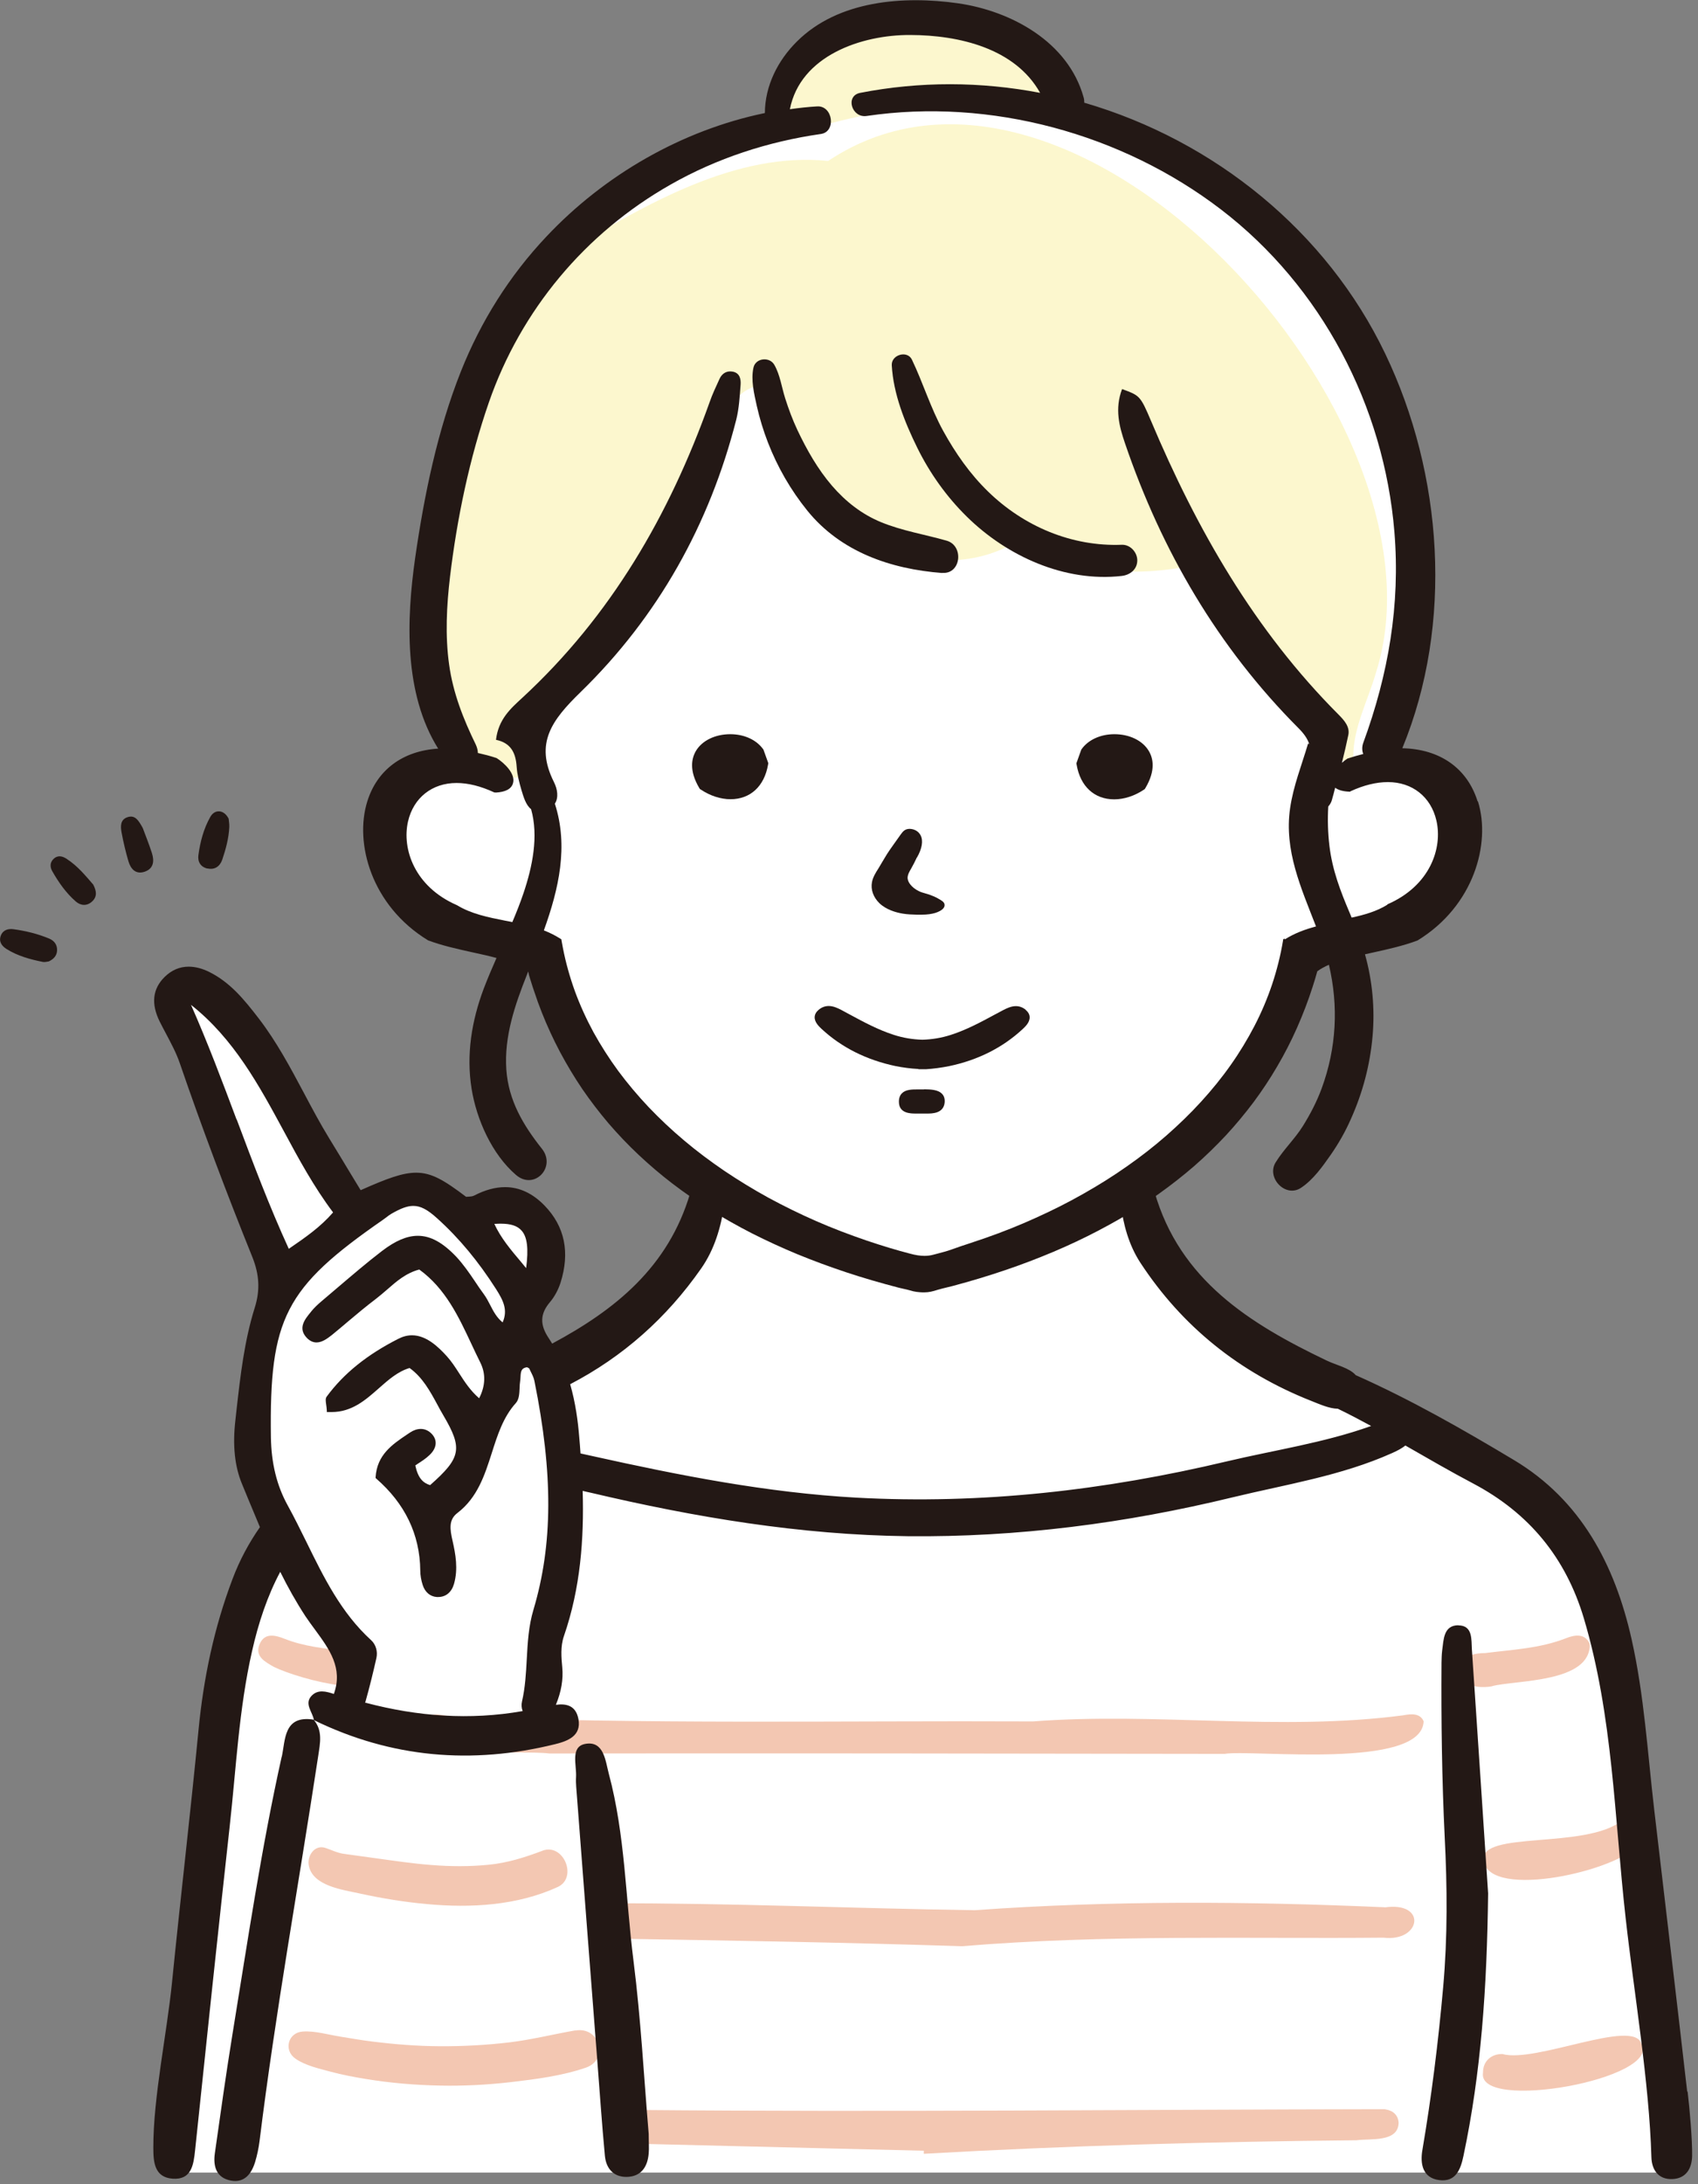<?xml version="1.0" encoding="UTF-8"?>
<svg id="_レイヤー_1" data-name="レイヤー 1" xmlns="http://www.w3.org/2000/svg" viewBox="0 0 133 171">
  <rect x="0" y="0" width="133" height="171" fill="#808080" stroke="none"/>
  <defs>
    <style>
      .cls-1 {
        fill: #231815;
      }

      .cls-1, .cls-2, .cls-3, .cls-4 {
        stroke-width: 0px;
      }

      .cls-2 {
        fill: #fff;
      }

      .cls-3 {
        fill: #fcf7ce;
      }

      .cls-4 {
        fill: #f3c7b2;
      }
    </style>
  </defs>
  <g id="_お団子ヘア_ボーダーシャツ" data-name="お団子ヘア×ボーダーシャツ">
    <path id="_白" data-name="白" class="cls-2" d="M130.91,170.08c-1.31-12.19-2.2-31.74-5.36-44.55-3.99-10.04-9.84-10.4-20.77-16.78-9.88-5.8-14.01-7.33-15.74-16.12,11.63-8.97,7.53-6.84,13.5-17.87,3.37-2.16,10.81-1.56,11.97-7.21,2.59-6.5-2.34-6.82-5.52-7.54-1.04-3.48,2.72-8.47,1.97-17.33-3.35-12.47-3.62-21.31-16.4-28.7-8.15-4.26-10.28-3.11-11.43-6.34-.39-4.58-8.91-7.37-11.15-6.4-1.62-.12-10.14,1.51-10.5,5.29-.43,1.87.42,1.71-.88,2.8-13.7,5.92-24.44,14.9-26.33,31.7-1.71,8.11-1.71,10.89.71,16.18.44,1.53,2.33,1.61.02,2.39-5.03.36-6.22,5.87-3.79,10.07,12.31,8.76,6.95-3.02,16.14,15.62,3.23,4.82,12.62,8.36,4.68,14.77-3.05,2.48-2.73,4.64-9.14,7.85-4.71-6.75,2.31-5.31-.48-11.31-1.2-2.01-3.47-2.24-5.56-2-2.83-2.88-6.83-2.36-9.69.23-3.02-6.11-6.89-12.7-11.54-17.24-2.32-.72-2.22,2.69-1.25,3.97,12.26,21.52,5.6,14.6,4.94,32.96.3,2.04,1.08,3.99,2.2,5.72-7.19,10.84-6.81,44.29-8.17,49.85h117.57Z"/>
    <g id="_塗り" data-name="塗り">
      <g>
        <path class="cls-4" d="M108.47,149.32c-10.72-.47-21.41-.54-32.12.23-9.61-.14-19.19-.57-28.79-.54.03.92.1,1.85.19,2.76,9.2.15,18.4.3,27.59.6,11.31-.94,22.37-.57,33.03-.67,2.94.35,3.44-2.85.09-2.37Z"/>
        <path class="cls-4" d="M108.48,165.13c-19.53.03-39.06.23-58.59.06.12.88.23,1.76.32,2.65,7.38.18,14.76.36,22.15.54,0,.08,0,.16,0,.24,11.24-.64,22.6-.95,33.9-1.06,1.08-.15,3.25.18,3.29-1.36-.03-.63-.47-.98-1.05-1.06Z"/>
        <path class="cls-4" d="M109.92,134.29c-9.62,1.27-19.34-.26-29.01.48-15.19-.07-30.48.25-45.63-.4-.78-.09-1.72-.47-1.95.57.48,2.92,7.35,2.05,9.7,2.34,18.14-.02,34.29,0,52.89.03,2.17-.36,15.45,1.27,15.59-2.55-.27-.64-.96-.59-1.59-.47Z"/>
        <path class="cls-4" d="M128.56,160c-.6-2.01-8.3,1.54-10.88.81-.85-.02-1.53.54-1.52,1.46-.5,3.11,14.02.49,12.41-2.27Z"/>
        <path class="cls-4" d="M116.19,145.66c.5,3.15,10.74.74,12.12-1.26.8-.82-.2-2.39-1.24-1.88-2.89,2.31-11.15.76-10.88,3.14Z"/>
        <path class="cls-4" d="M26.97,129.31s0-.05,0-.07c-1.57-.18-3.14-.34-4.63-.92-.76-.3-1.61-.54-2.01.41-.4.96.45,1.38,1.12,1.77,1.05.51,3.27,1.21,5.26,1.46.29-.84.39-1.76.27-2.64Z"/>
        <path class="cls-4" d="M116.87,132.01c1.84-.49,7.76-.24,7.65-3.32-.38-.83-1.16-.71-1.87-.43-2.04.8-4.21.89-6.33,1.16-3.09-.02-2.63,3.14.55,2.6Z"/>
        <g>
          <path class="cls-4" d="M42.5,144.89c-1.37.52-2.76.96-4.22,1.1-1.49.15-3,.14-4.49.02-1.47-.11-2.91-.33-4.37-.53-.82-.11-1.64-.23-2.46-.34-.54-.07-.94-.29-1.45-.46-.85-.3-1.45.59-1.33,1.33.27,1.65,2.69,1.94,3.99,2.23,1.73.38,3.5.67,5.26.83,3.44.32,7.08.12,10.26-1.34,1.58-.73.45-3.46-1.2-2.84Z"/>
          <path class="cls-4" d="M45.06,158.96c-1.73.3-3.43.73-5.18.94-1.8.21-3.62.31-5.43.3-1.78-.01-3.54-.15-5.3-.37-.83-.1-1.65-.25-2.48-.38-.95-.15-2-.47-2.96-.4-1.16.08-1.51,1.47-.57,2.12.78.55,1.87.78,2.78,1.03.89.24,1.81.41,2.72.56,1.92.32,3.88.48,5.82.52,1.86.04,3.71-.06,5.55-.27,1.96-.23,4-.49,5.87-1.13,1.86-.64,1.1-3.24-.8-2.91Z"/>
        </g>
      </g>
      <g>
        <g>
          <path class="cls-3" d="M107.76,52.71C114.18,32.89,84.09-.22,64.87,12.6c-7.16-.74-14.16,3.34-20.11,6.88-7.08,6.84-12.34,17.47-10.84,27.48-.14,4.77.4,9.92,3.32,13.75.73-.08,4.44.52,4.97-.15-1.32-4.42,2.05-7.53,5.19-10.15,2.4-4.43,5.48-8.24,7.26-13.01.91-2.43,2.14-7.21,5.3-7.28.3,9.16,11.77,17.4,20.04,12.06,3.58,2.62,8.42,2.98,12.69,2.23,2.14,1.45,3.5,4.49,5.51,6.55,2.54,2.6,5.78,5.23,5.61,8.64.69-.02,1.38-.04,2.07-.06.04-.11.08-.23.12-.34,0-2.23,1.15-4.37,1.76-6.49Z"/>
          <path class="cls-3" d="M60.55,30.5c.19.03-.14.1,0,0h0Z"/>
          <polygon class="cls-3" points="60.55 30.5 60.55 30.5 60.54 30.5 60.54 30.5 60.55 30.5"/>
        </g>
        <path class="cls-3" d="M82.08,5.69c-5.02-6.71-20.23-6.25-21.13,3.41.57.5,1.3.82,1.97,1.16,5.74-1.79,11.71-2.46,17.71-2.04,1.24.09,2.13-1.5,1.45-2.53Z"/>
      </g>
    </g>
    <g id="_アウトライン" data-name="アウトライン">
      <g>
        <path class="cls-1" d="M132.15,163.72c-.84-7.35-1.72-14.69-2.58-22.04-.52-4.45-.78-8.93-1.77-13.34-1.32-5.88-4-10.91-9.21-14.03-4.02-2.41-8.1-4.74-12.4-6.65-.49-.57-1.52-.78-2.27-1.14-6.03-2.88-11.52-6.31-13.49-13.21-.22-.76-.62-1.28-1.48-1.1-1.06.22-1.1,1.11-1.16,2.08.19,1.54.61,3.15,1.52,4.55,3.28,5.01,7.77,8.61,13.38,10.83.66.26,1.42.61,2.1.62.89.43,1.76.89,2.61,1.35-.02,0-.04.01-.06.02-3.65,1.3-7.48,1.86-11.24,2.75-9.55,2.27-19.2,3.38-29.04,2.84-6.98-.39-13.79-1.73-20.59-3.24-.33-.07-.67-.15-1-.22-.03-.43-.06-.86-.1-1.28-.1-1.24-.29-2.68-.71-4.14,4.13-2.15,7.55-5.18,10.26-9.06,1.05-1.5,1.54-3.22,1.8-4.92-.07-1-.05-1.97-1.25-2.17-.89-.15-1.19.46-1.41,1.19-1.71,5.81-5.9,9.15-10.81,11.78-.08-.13-.16-.25-.24-.38-.74-1.08-.72-1.94.07-2.87.35-.41.64-.95.82-1.5.76-2.39.34-4.43-1.26-6.07-.93-.95-1.96-1.43-3.08-1.43-.76,0-1.57.22-2.42.66-.13.07-.31.08-.47.09-.06,0-.11,0-.16.01-1.73-1.31-2.71-1.89-3.91-1.89-1.06,0-2.26.44-4.35,1.37-.26-.43-.51-.84-.76-1.25-.58-.97-1.14-1.88-1.7-2.8-.71-1.16-1.36-2.38-1.98-3.55-1.05-1.97-2.14-4.02-3.54-5.84-1.16-1.51-2.25-2.83-3.87-3.64-.56-.28-1.11-.42-1.62-.42-.71,0-1.34.27-1.89.81-.94.93-1.07,2.1-.38,3.49.16.32.33.64.5.96.39.74.8,1.5,1.07,2.29,1.73,5.04,3.65,10.14,5.68,15.17.56,1.39.62,2.61.2,3.96-.82,2.6-1.13,5.34-1.43,7.99-.03.27-.06.55-.09.82-.23,1.98-.06,3.63.52,5.02.17.4.33.8.49,1.19.3.72.6,1.45.91,2.18-.86,1.23-1.59,2.58-2.15,4.07-1.44,3.8-2.27,7.75-2.66,11.81-.64,6.6-1.42,13.2-2.08,19.8-.39,3.9-1.47,8.97-1.46,12.91,0,1.13.09,2.32,1.52,2.42,1.47.1,1.63-1.08,1.75-2.21.84-8.05,1.82-17.32,2.71-25.36.51-4.58.72-9.19,1.75-13.72.5-2.22,1.2-4.33,2.21-6.22.59,1.19,1.24,2.35,1.97,3.47.24.36.5.71.75,1.05,1.13,1.54,2.21,3.01,1.48,5.04-.6-.2-1.25-.38-1.75.15-.59.63.09,1.26.19,1.9,6.07,2.96,12.38,3.49,18.9,1.88,1.01-.25,2.05-.66,1.82-1.95-.2-1.09-.96-1.24-1.77-1.13.42-1.02.59-1.98.5-2.94-.07-.76-.15-1.63.13-2.44,1.3-3.76,1.58-7.62,1.47-11.37.2.05.41.1.61.14,8.18,1.93,16.43,3.31,24.85,3.41,8.6.09,17.07-1.01,25.43-3.04,4.21-1.02,8.51-1.68,12.49-3.46.46-.2.81-.4,1.06-.6,1.78,1.02,3.54,2.04,5.34,2.99,4.34,2.3,7.22,5.78,8.64,10.54,2.28,7.65,2.39,15.61,3.27,23.44.65,5.83,1.85,12.85,2.02,18.75.03.96.52,1.75,1.64,1.71,1.1-.05,1.53-.85,1.55-1.82.02-1.26-.2-3.75-.35-5ZM39.2,95.8c.81,0,1.33.17,1.66.55.44.5.55,1.41.35,2.93-.11-.13-.22-.26-.32-.39-.93-1.1-1.66-1.97-2.17-3.07.17-.01.33-.02.48-.02ZM18.53,87.65c-1.11-2.96-2.26-6.02-3.57-8.98,3.35,2.64,5.34,6.32,7.26,9.87,1.16,2.16,2.37,4.39,3.87,6.38-1.02,1.17-2.16,1.95-3.47,2.85-1.53-3.34-2.83-6.79-4.08-10.13ZM28.6,133.32c.36-1.27.66-2.52.88-3.5.12-.53-.04-1.07-.41-1.41-2.35-2.14-3.72-4.94-5.05-7.65-.48-.97-.97-1.97-1.5-2.93-.84-1.53-1.27-3.27-1.3-5.31-.13-9.32,1.1-11.7,8.76-17.01.09-.06.17-.13.26-.19.14-.11.27-.21.41-.29.74-.43,1.26-.62,1.72-.62.57,0,1.11.28,1.88.98,1.73,1.56,3.23,3.38,4.61,5.54.55.87.94,1.62.51,2.6-.47-.38-.73-.88-.98-1.37-.15-.29-.3-.58-.5-.85-.24-.32-.46-.65-.68-.98-.45-.67-.92-1.35-1.48-1.95-1.06-1.11-2.01-1.63-3-1.63-.85,0-1.75.38-2.81,1.19-1.19.91-2.34,1.9-3.46,2.85-.42.36-.85.72-1.27,1.08-.32.27-.59.53-.81.8l-.02.03c-.48.58-1.08,1.3-.29,2.08.22.21.46.32.72.32.42,0,.82-.28,1.19-.57.43-.35.87-.72,1.28-1.07.7-.59,1.43-1.2,2.17-1.76.3-.23.59-.48.88-.73.73-.64,1.48-1.3,2.53-1.58,2.06,1.49,3.09,3.71,4.09,5.84.22.47.45.96.69,1.44.44.88.41,1.82-.09,2.8-.68-.59-1.13-1.28-1.56-1.95-.31-.48-.6-.93-.97-1.34-.69-.76-1.62-1.64-2.73-1.64-.35,0-.71.09-1.06.27-2.45,1.24-4.29,2.72-5.62,4.53-.11.15-.08.35-.04.63.02.14.04.29.05.47v.11s.12,0,.12,0c.09,0,.17,0,.25,0,1.59,0,2.66-.94,3.69-1.85.77-.68,1.49-1.32,2.42-1.6,1.02.73,1.61,1.82,2.18,2.87.15.28.31.58.48.86,1.51,2.57,1.38,3.3-1.05,5.44-.54-.17-.94-.52-1.16-1.54.06-.04.12-.08.19-.13.28-.18.63-.4.93-.69.57-.54.63-1.16.17-1.65-.24-.25-.53-.39-.86-.39-.28,0-.57.1-.84.28-.08.05-.16.11-.24.16-1.16.78-2.35,1.59-2.46,3.34v.06s.04.04.04.04c2.26,1.96,3.43,4.38,3.46,7.21,0,.37.07.76.19,1.13.18.56.58.9,1.1.94.04,0,.08,0,.11,0,.6,0,1.05-.37,1.24-1.02.34-1.18.12-2.36-.11-3.37-.21-.92-.32-1.66.38-2.19,1.58-1.21,2.14-2.98,2.69-4.69.44-1.38.89-2.82,1.89-3.92.25-.28.27-.73.29-1.17,0-.18.02-.36.04-.52.02-.11.02-.22.03-.33.02-.45.06-.72.51-.78.03.01.05.03.08.04.03.02.08.04.09.05.04.08.08.16.11.23.12.24.25.49.3.75,1.47,7.27,1.45,12.79-.07,17.9-.39,1.29-.46,2.62-.53,3.91-.06,1.08-.12,2.2-.37,3.28-.06.26-.04.53.05.76-4.15.73-8.24.42-12.29-.65Z"/>
        <path class="cls-1" d="M114.24,127.24c-1.18,0-1.16,1.12-1.28,1.99-.04.31-.04.63-.05.95-.03,4.55.03,9.1.25,13.65.2,3.91.23,7.81-.12,11.74-.38,4.29-.91,8.54-1.63,12.77-.18,1.05.01,2.17,1.32,2.34,1.3.17,1.68-.84,1.9-1.9,1.38-6.52,1.84-13.12,1.93-20.55-.39-5.85-.82-12.47-1.27-19.09-.05-.78.08-1.89-1.07-1.89Z"/>
        <path class="cls-1" d="M22.06,137.55c-1.6,7.19-2.67,14.49-3.86,21.76-.5,3.08-.93,6.17-1.37,9.26-.15,1.03.11,1.94,1.27,2.15,1.05.19,1.6-.54,1.88-1.45.16-.53.28-1.09.35-1.65,1.25-10.1,3.07-20.12,4.6-30.18.14-.95.37-1.96-.37-2.81-2.36-.37-2.2,1.61-2.49,2.91Z"/>
        <path class="cls-1" d="M49.62,153.51c-.62-4.88-.65-9.85-1.93-14.63-.27-1.01-.38-2.62-1.85-2.35-1.19.22-.66,1.67-.72,2.61-.03.49.04,1,.07,1.49.52,6.84,1.05,13.67,1.58,20.51.2,2.55.37,5.1.61,7.64.09.97.66,1.66,1.7,1.65,1.13-.02,1.64-.77,1.73-1.83.04-.43,0-.87,0-1.55-.37-4.35-.61-8.97-1.19-13.54Z"/>
        <path class="cls-1" d="M3.85,73.48c-.89-.37-1.83-.6-2.78-.73-.43-.06-.84.05-1.01.51-.17.46.08.8.44,1.03.87.55,1.86.82,2.86,1.02.16.03.34-.03.46-.04.4-.19.62-.45.65-.83.03-.47-.22-.79-.62-.96Z"/>
        <path class="cls-1" d="M16.25,67.99c.58.13.98-.17,1.16-.69.28-.83.51-1.68.55-2.55.01-.26-.04-.51-.05-.65-.36-.73-1.09-.77-1.44-.14-.52.92-.79,1.95-.93,2.99-.07.51.17.93.71,1.05Z"/>
        <path class="cls-1" d="M5.24,67.25c-.33-.22-.7-.33-1.04-.01-.3.28-.29.64-.11.96.5.88,1.08,1.71,1.85,2.38.38.33.87.37,1.27,0,.41-.37.36-.82.09-1.33-.6-.69-1.22-1.45-2.05-1.99Z"/>
        <path class="cls-1" d="M11.9,66.79c-.23-.71-.51-1.41-.72-1.97-.32-.57-.59-1.05-1.2-.84-.57.19-.54.73-.46,1.18.14.76.32,1.52.54,2.27.18.61.58,1.06,1.29.81.7-.25.74-.85.55-1.45Z"/>
      </g>
      <g>
        <path class="cls-1" d="M115.73,62.72c-.81-2.58-2.95-4.08-5.89-4.14,4.02-9.76,3.18-21.47-1.34-30.89-4.59-9.58-13.38-16.67-23.54-19.64-.01,0-.02,0-.03,0,0-.14-.01-.29-.06-.45-1.21-4.32-5.66-6.74-9.82-7.34-4.28-.61-9.39-.23-12.62,2.98-1.51,1.49-2.51,3.48-2.52,5.61-6.51,1.35-12.56,4.84-17.11,9.67-2.9,3.07-5.14,6.64-6.7,10.56-1.84,4.64-2.87,9.67-3.58,14.59-.69,4.83-.9,10.62,1.8,14.94-2.77.17-4.78,1.66-5.55,4.13-1.02,3.25.3,8.16,4.76,10.88,1.09.41,2.31.68,3.49.94.65.14,1.28.28,1.87.44-.35.79-.69,1.59-1,2.4-.95,2.53-1.38,5.17-.95,7.85.39,2.4,1.59,5.11,3.47,6.73,1.43,1.24,3.18-.6,2.04-2.04-1.47-1.85-2.62-3.78-2.79-6.2-.18-2.58.67-5.06,1.61-7.42.03-.09.07-.17.1-.26.02.05.04.16.05.21,0,.05.02.09.03.12.04.14.08.28.13.42.09.28.17.56.27.83.18.55.38,1.1.59,1.63.42,1.06.9,2.1,1.43,3.1.53.99,1.11,1.96,1.74,2.89.63.92,1.32,1.82,2.05,2.68.73.85,1.53,1.69,2.36,2.47.83.78,1.73,1.55,2.66,2.26.93.71,1.93,1.4,2.96,2.05,1.03.64,2.13,1.26,3.26,1.84,1.13.57,2.32,1.12,3.55,1.63,1.22.5,2.51.98,3.84,1.42,1.32.44,2.71.84,4.13,1.21.12.03.23.05.35.08.18.04.36.08.53.13.33.11.69.14.97.15.04,0,.08,0,.12,0,.37,0,.68-.08,1.05-.2.24-.07.48-.13.73-.19.15-.04.3-.07.45-.11.71-.19,1.41-.39,2.08-.59,1.36-.41,2.69-.86,3.95-1.34,1.26-.48,2.5-1,3.66-1.55,1.17-.55,2.31-1.15,3.37-1.76,1.07-.62,2.11-1.28,3.08-1.97.97-.69,1.9-1.42,2.78-2.18.87-.76,1.7-1.57,2.47-2.39.77-.83,1.5-1.71,2.17-2.6.67-.9,1.3-1.85,1.86-2.81.57-.97,1.09-1.98,1.55-3.02.46-1.04.88-2.13,1.23-3.23.13-.4.25-.79.36-1.2.26-.19.57-.36.91-.51.76,3.22.6,6.51-.57,9.69-.38,1.03-.89,2.01-1.47,2.94-.63,1.01-1.51,1.83-2.13,2.84-.75,1.2.77,2.81,1.99,1.99.96-.64,1.67-1.65,2.33-2.59.61-.88,1.14-1.81,1.57-2.79.93-2.07,1.5-4.23,1.7-6.49.19-2.13-.01-4.33-.59-6.39,0,0,0-.01,0-.02.2-.04.39-.09.59-.13,1.18-.26,2.4-.53,3.52-.95,4.44-2.71,5.75-7.62,4.74-10.87ZM100.62,73.47l-.11.07-.02.13c-.19,1.14-.48,2.29-.85,3.4-.37,1.1-.83,2.19-1.38,3.25-.54,1.04-1.17,2.08-1.87,3.07-.69.98-1.47,1.94-2.32,2.87-.83.91-1.75,1.8-2.72,2.65-.96.84-2,1.65-3.09,2.41-1.08.76-2.23,1.48-3.42,2.15-1.18.67-2.43,1.3-3.7,1.87-1.27.58-2.6,1.11-3.95,1.58-.41.14-.81.28-1.21.41-.47.15-.94.31-1.41.48-.41.15-.78.24-1.19.35l-.27.07c-.22.06-.45.09-.69.09-.34,0-.7-.05-1.17-.18-1-.26-2.07-.58-3.35-1.01-1.35-.46-2.69-.97-3.97-1.53-1.28-.56-2.54-1.18-3.74-1.83-1.2-.66-2.36-1.37-3.46-2.11-1.1-.75-2.16-1.54-3.14-2.37-.99-.83-1.92-1.71-2.78-2.61-.86-.91-1.66-1.86-2.38-2.83-.72-.98-1.37-2-1.94-3.03-.57-1.05-1.06-2.13-1.46-3.22-.4-1.11-.72-2.25-.94-3.39-.03-.18-.07-.36-.1-.54l-.02-.13-.11-.07c-.41-.26-.83-.46-1.26-.63,1.17-3.25,1.94-6.59.86-9.92.31-.48.21-1.14-.08-1.71-1.51-3.03-.16-4.83,2.1-7.03,6.07-5.91,10.1-13.13,12.19-21.33.22-.88.27-1.82.34-2.73.03-.42-.05-.9-.59-1.02-.48-.1-.86.12-1.06.56-.28.61-.57,1.22-.79,1.86-3.14,8.79-7.71,16.7-14.68,23.13-.89.82-1.85,1.66-2.04,3.27,1.2.25,1.55,1.06,1.62,2.12.04.61.2,1.21.37,1.8.17.56.35,1.19.76,1.51.6,2.13.1,4.51-.59,6.56-.26.77-.56,1.53-.88,2.28-.19-.04-.37-.08-.56-.11-1.36-.27-2.65-.53-3.77-1.21-3.34-1.45-4.33-4.42-3.84-6.56.43-1.86,1.89-3.01,3.8-3.01.9,0,1.88.24,2.96.74h.07s.04.01.04.01c.76-.04,1.22-.28,1.35-.72.23-.76-.71-1.62-1.28-1.98-.5-.17-.99-.29-1.47-.4,0-.21-.06-.43-.16-.65-.98-2.01-1.78-4.03-2.09-6.26-.32-2.28-.2-4.61.07-6.89.55-4.59,1.53-9.28,3.04-13.64,2.51-7.24,7.56-13.27,14.22-17.05,3.63-2.07,7.66-3.38,11.79-3.97,1.22-.18.94-2.23-.29-2.16-.72.04-1.43.12-2.14.22.82-4.18,5.59-5.83,9.43-5.81,3.84.01,8.22,1.05,10.17,4.53-4.65-.89-9.42-.91-14.09,0-1.2.23-.67,1.98.5,1.81,9.7-1.43,20,1.38,27.77,7.33,7.87,6.03,12.76,15.38,13.57,25.23.47,5.71-.47,11.16-2.44,16.52-.11.31-.1.61,0,.87-.4.1-.82.22-1.24.36-.13.08-.28.2-.43.33.18-.72.35-1.45.5-2.17.14-.64-.32-1.16-.76-1.6-6.6-6.61-11.11-14.51-14.69-22.99-.85-2.01-.9-1.99-2.27-2.5-.59,1.55-.22,2.93.23,4.25,2.87,8.41,7.26,15.95,13.59,22.3.43.43.71.83.84,1.25-.03-.02-.06-.04-.09-.05-.5,1.69-1.16,3.33-1.41,5.07-.48,3.31.87,6.25,2.03,9.25-.85.23-1.68.53-2.45,1.02ZM108.67,70.83c-.84.52-1.79.79-2.8,1.01-.05-.11-.09-.22-.14-.34-.74-1.74-1.37-3.37-1.6-5.28-.12-1.02-.15-2.05-.09-3.08.13-.15.24-.32.29-.53.09-.31.17-.62.25-.94.24.18.6.29,1.1.31h.07s.03-.03.03-.03c1.04-.48,2.03-.72,2.93-.72,1.91,0,3.37,1.15,3.8,3.01.5,2.15-.49,5.12-3.86,6.57Z"/>
        <path class="cls-1" d="M71.82,67.14c.4-.69.51-1.32.29-1.74-.16-.31-.48-.5-.86-.51-.39,0-.55.24-.7.44l-.59.83c-.16.23-.33.46-.48.7-.12.19-.24.39-.35.58-.1.17-.19.33-.32.54-.21.33-.43.67-.51,1.08-.11.58.1,1.18.58,1.65.53.51,1.29.73,1.84.82.36.06.73.07,1.08.08h.11c.09,0,.19,0,.28,0,.44,0,.78-.05,1.08-.14.54-.18.79-.43.7-.72-.06-.16-.25-.27-.45-.38l-.05-.03c-.21-.12-.43-.21-.6-.27-.13-.05-.27-.09-.41-.13-.18-.05-.35-.1-.5-.18-.27-.13-.5-.31-.67-.53-.13-.17-.19-.33-.2-.48-.01-.26.15-.53.29-.77.15-.26.29-.54.43-.84Z"/>
        <path class="cls-1" d="M87.29,57.48c-1.09,0-2.05.44-2.57,1.17l-.03.05-.38,1.06.02.11c.29,1.7,1.39,2.71,2.94,2.71h0c.78,0,1.6-.27,2.32-.75l.08-.06.05-.08c.82-1.38.6-2.34.26-2.9-.48-.81-1.51-1.31-2.69-1.31Z"/>
        <path class="cls-1" d="M59.77,58.65c-.52-.73-1.48-1.17-2.57-1.17-1.18,0-2.21.5-2.69,1.31-.33.56-.56,1.52.26,2.9l.05.08.08.05c.72.48,1.54.75,2.32.75h0c1.55,0,2.65-1.01,2.94-2.71l.02-.11-.38-1.06-.03-.05Z"/>
        <path class="cls-1" d="M80.36,79.07c-.24-.2-.5-.3-.79-.3-.36,0-.7.16-.99.31-.19.1-.39.21-.58.31l-.04.02c-1.11.6-2.26,1.22-3.48,1.61-.74.24-1.49.36-2.23.38-.75-.02-1.5-.14-2.24-.38-1.22-.39-2.37-1.01-3.48-1.61-.21-.11-.42-.23-.63-.34-.29-.15-.63-.31-.99-.31-.29,0-.55.1-.79.3-.2.17-.3.36-.31.57-.01.41.35.74.54.92,1.57,1.46,3.52,2.43,5.78,2.91.6.12,1.2.2,1.81.23v.02h.26s.02,0,.02,0h.04s.14,0,.14,0h.12c.6-.04,1.21-.12,1.81-.24,2.26-.47,4.21-1.45,5.78-2.91.19-.18.55-.51.54-.92,0-.21-.11-.41-.31-.57Z"/>
        <path class="cls-1" d="M72.38,85.29h-.15c-.1,0-.21,0-.32,0h0c-.47,0-.96,0-1.26.3-.17.17-.25.4-.24.7.02.89.93.89,1.32.89.06,0,.12,0,.18,0h.18c.08,0,.16,0,.25,0,.09,0,.19,0,.28,0h0c.38,0,1.27,0,1.37-.84.03-.28-.03-.52-.19-.69-.32-.35-.9-.36-1.41-.37Z"/>
        <path class="cls-1" d="M87.86,45.09c.65-.07,1.22-.51,1.22-1.22,0-.64-.56-1.25-1.22-1.22-3.92.15-7.67-1.44-10.47-4.17-1.42-1.38-2.55-3-3.51-4.74-.99-1.8-1.57-3.74-2.45-5.58-.36-.76-1.62-.39-1.58.43.12,2.24,1.02,4.48,2,6.47.98,1.99,2.3,3.84,3.88,5.39,3.15,3.1,7.67,5.15,12.14,4.64Z"/>
        <path class="cls-1" d="M73.81,44.85c1.48.11,1.7-2.13.34-2.52-1.71-.49-3.49-.77-5.14-1.45-1.51-.62-2.78-1.62-3.84-2.85-1.12-1.3-1.98-2.82-2.71-4.36-.38-.81-.69-1.64-.96-2.49-.27-.85-.4-1.84-.85-2.62-.37-.65-1.46-.54-1.63.21-.22.97.05,2.06.26,3.02.22.97.51,1.92.87,2.85.75,1.93,1.78,3.72,3.08,5.33,2.62,3.24,6.53,4.58,10.57,4.89Z"/>
      </g>
    </g>
  </g>
</svg>
